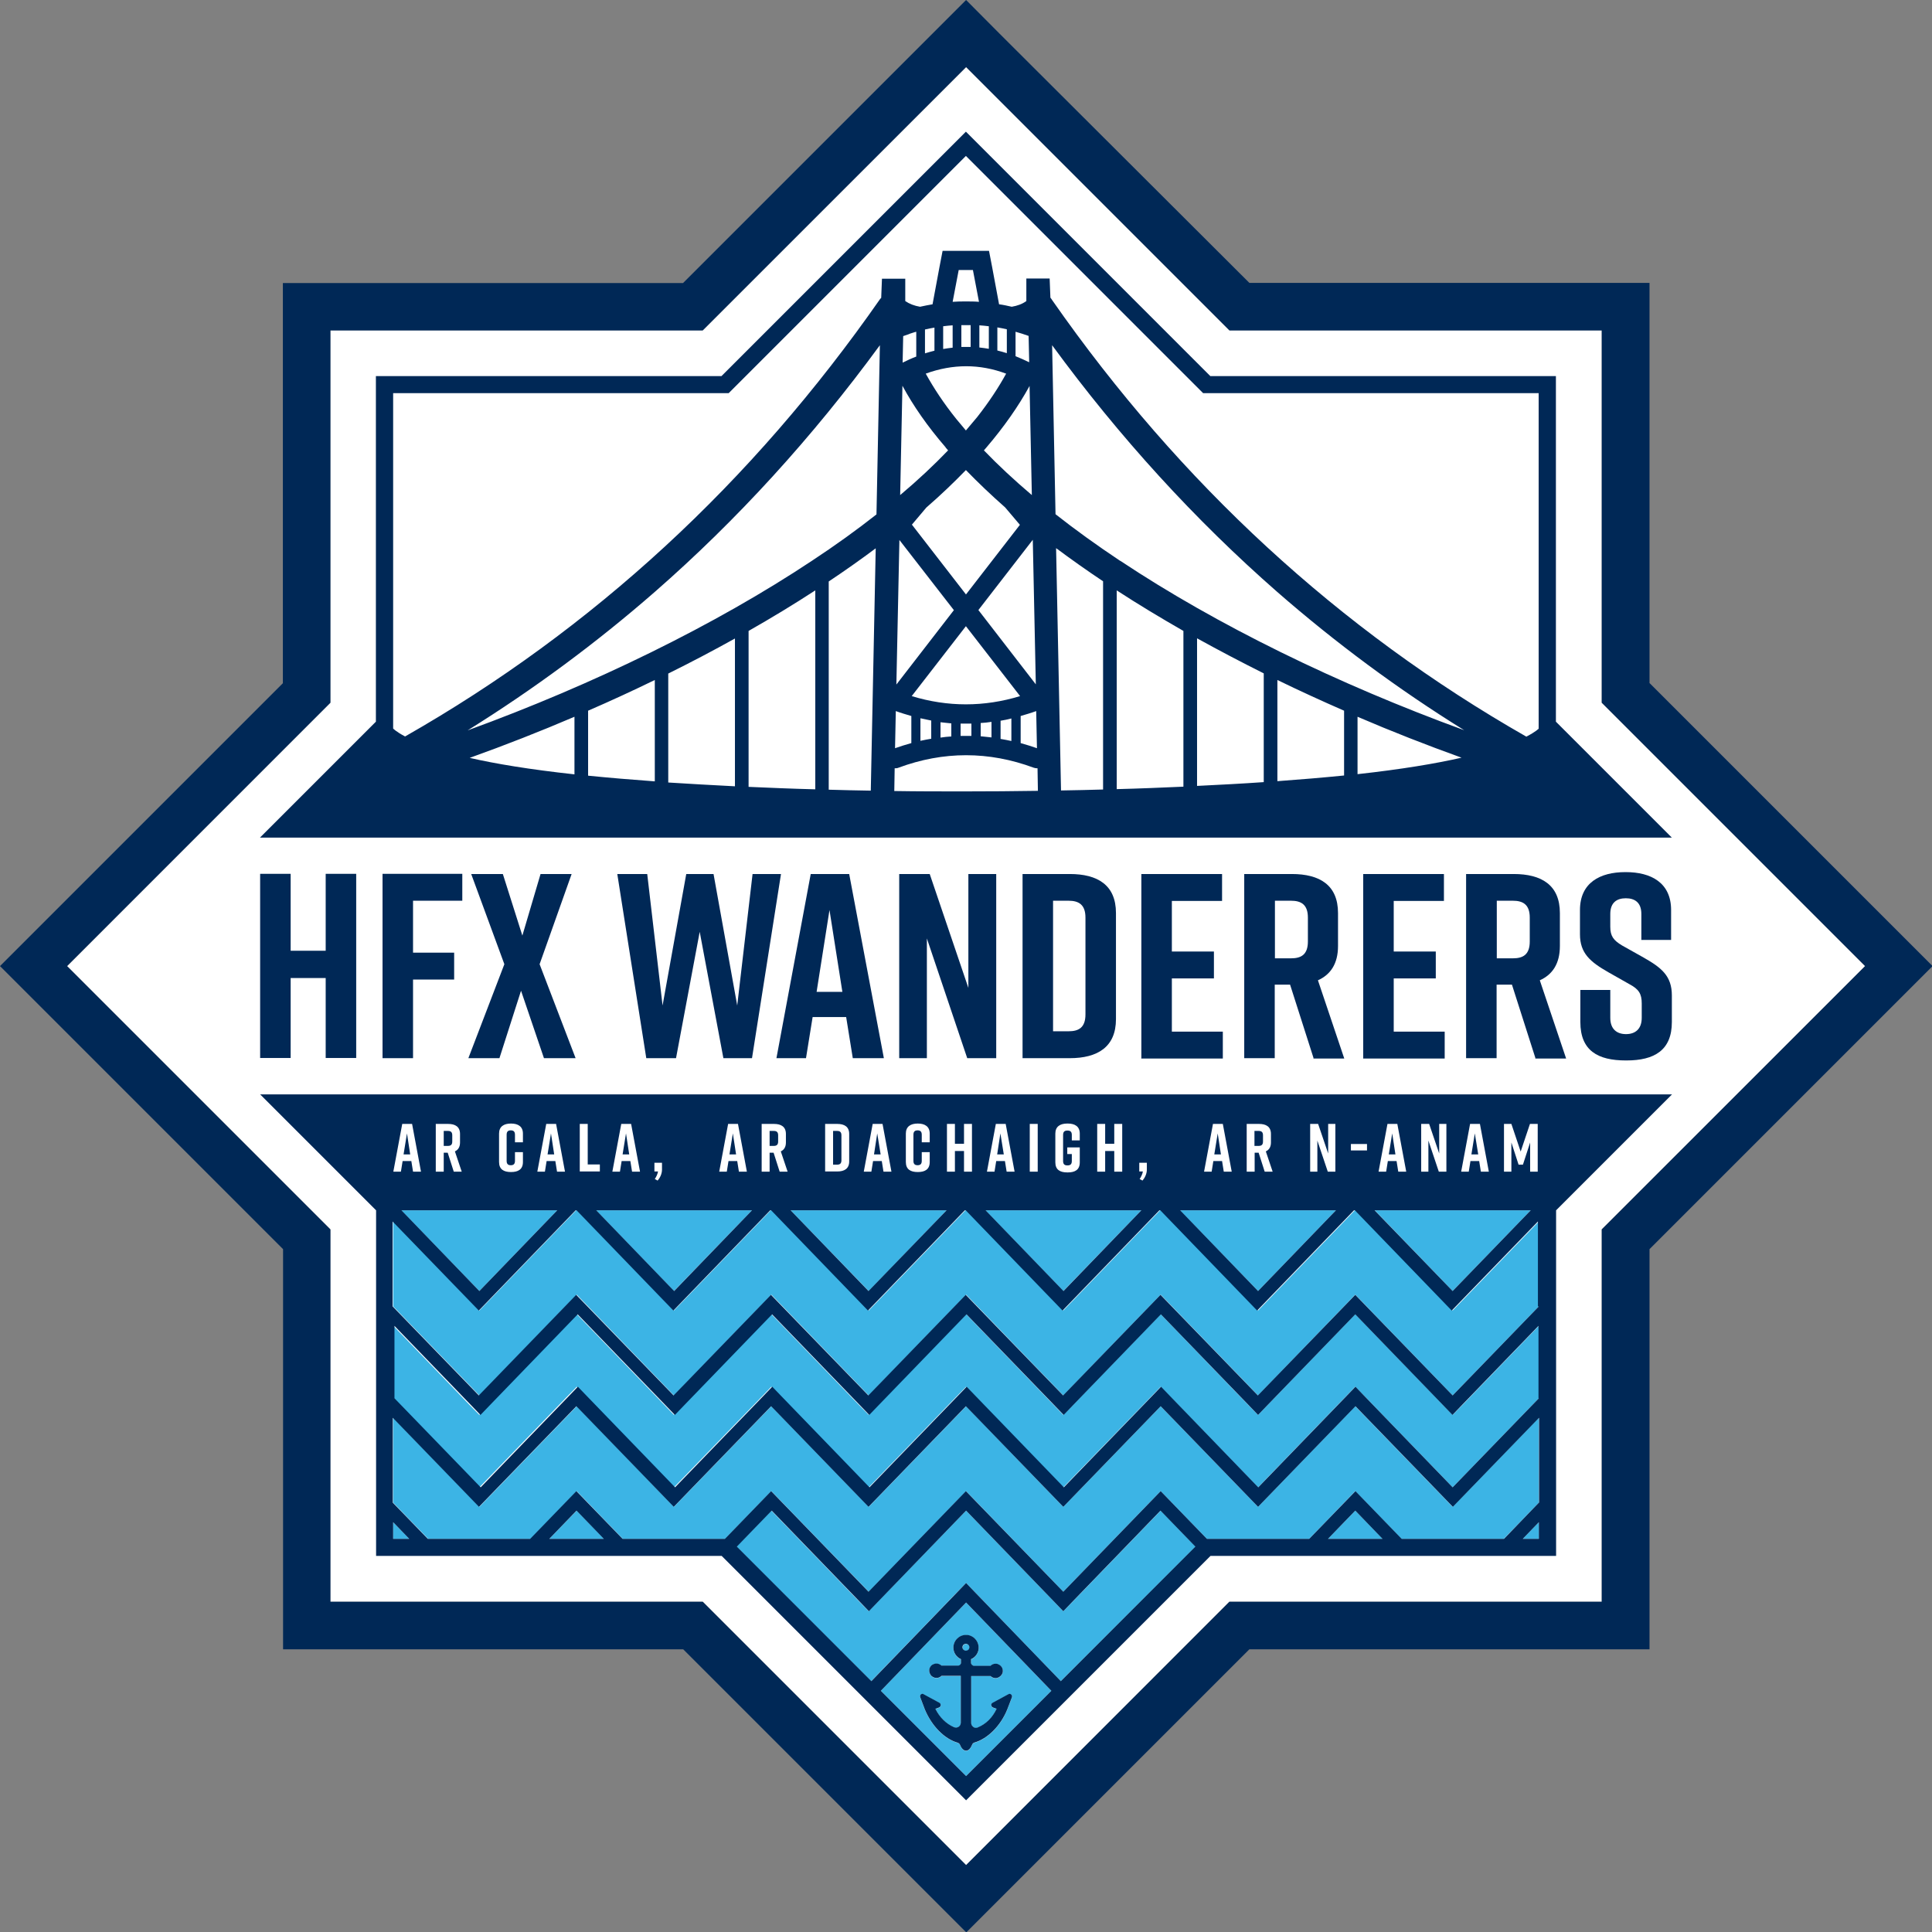 <?xml version="1.0" encoding="UTF-8"?>
<svg id="Layer_1_copy" xmlns="http://www.w3.org/2000/svg" version="1.1" viewBox="0 0 1019.7 1019.7">
  <rect x="0" y="0" width="1019.7" height="1019.7" fill="#808080" stroke="none"/>
  <!-- Generator: Adobe Illustrator 29.3.0, SVG Export Plug-In . SVG Version: 2.1.0 Build 146)  -->
  <defs>
    <style>
      .st0 {
        fill: #002856;
      }

      .st1 {
        fill: #fff;
      }

      .st2 {
        fill: #3cb4e5;
      }
    </style>
  </defs>
  <g>
    <polygon class="st1" points="845.4 648.8 984.4 509.9 845.4 370.9 845.4 174.3 648.8 174.3 509.9 35.4 370.9 174.3 174.3 174.3 174.3 370.9 35.4 509.9 174.3 648.8 174.3 845.4 370.9 845.4 509.9 984.4 648.8 845.4 845.4 845.4 845.4 648.8"/>
    <path class="st0" d="M509.9,35.4l139,139h196.5v196.5l139,139-139,139v196.5h-196.5l-139,139-139-139h-196.5v-196.5L35.4,509.9l139-139v-196.5h196.5L509.9,35.4M509.9,0l-17.7,17.7-131.7,131.7h-211.2v211.2L17.7,492.2,0,509.9l17.7,17.7,131.7,131.7v211.2h211.2l131.7,131.7,17.7,17.7,17.7-17.7,131.7-131.7h211.2v-211.2l131.7-131.7,17.7-17.7-17.7-17.7-131.7-131.7v-211.2h-211.2L527.5,17.7,509.9,0h0Z"/>
  </g>
  <g>
    <g>
      <path class="st2" d="M510.2,867.7c-.1,0-.2,0-.3,0-.5,0-1,.2-1.4.6-.3.4-.5.9-.4,1.5.1.7.7,1.3,1.5,1.5.1,0,.2,0,.3,0,.5,0,1-.2,1.4-.6.3-.4.5-.9.4-1.5-.1-.7-.7-1.3-1.5-1.5Z"/>
      <path class="st2" d="M509.9,845.8l-45,46.6,45,45,45-45-45-46.6ZM531.6,902.4c-3.5,8.6-10.3,15.4-17.3,17.4-.5.2-1,.5-1.2,1.1-.5,1.2-1.5,3.2-3.2,3.2h0c-1.7,0-2.8-2-3.2-3.1-.2-.5-.7-.9-1.2-1.1-7-2-13.6-8.7-17.3-17.4l-2.5-6.6c-.2-.4,0-.9.1-1.2.2-.4.7-.6,1.1-.6.2,0,.4,0,.6.2l8.3,4.5c.5.2.7.7.7,1.3,0,.5-.4,1-.9,1.2l-1.9.7c2.2,4.5,5.7,7.9,9.8,9.7.3.1.7.2,1.1.2,1.4,0,2.5-1.2,2.5-2.6v-24.7s-10.2,0-10.2,0c-.7.7-1.6,1.1-2.6,1.1-1.3,0-2.5-.6-3.2-1.7-.7-1.1-.9-2.4-.4-3.6.4-.9,1.1-1.7,2.1-2,.5-.2.9-.3,1.4-.3,1,0,2,.4,2.7,1.1h8.7c.9,0,1.6-.7,1.6-1.5v-1.9c-2.4-1.1-4-3.4-4-6.1,0-3.7,3-6.7,6.6-6.7.3,0,.6,0,.8,0,3.1.4,5.6,2.9,5.9,6.1.3,2.9-1.4,5.6-4,6.7v1.9c0,.4.2.8.5,1.1.3.3.7.5,1.1.5h8.7c.7-.7,1.6-1.1,2.6-1.1.5,0,1,0,1.5.3,1,.4,1.7,1.1,2.1,2,.5,1.2.4,2.5-.4,3.6-.7,1-1.9,1.7-3.1,1.7-1,0-2-.4-2.7-1.1h-10.2s0,24.8,0,24.8c0,.7.3,1.3.8,1.8.5.5,1.1.8,1.8.7.3,0,.6,0,.9-.2,4.2-1.7,7.7-5.1,9.9-9.8l-1.9-.7c-.5-.2-.8-.6-.9-1.2,0-.5.2-1,.7-1.3l8.3-4.5c.2-.1.4-.2.6-.2.4,0,.9.2,1.1.6.3.4.3.8.2,1.2l-2.5,6.5Z"/>
      <polygon class="st2" points="700.9 812.2 729.8 812.2 715.3 797.3 700.9 812.2"/>
      <polygon class="st2" points="207.5 812.2 216 812.2 207.5 803.4 207.5 812.2"/>
      <polygon class="st2" points="612.6 797.3 566.4 845.1 561.2 850.4 556.1 845.1 509.9 797.3 463.6 845.1 458.5 850.4 453.3 845.1 407.1 797.3 388.7 816.3 459.8 887.3 504.7 840.8 509.9 835.5 515 840.8 559.9 887.3 625.6 821.7 631 816.3 612.6 797.3"/>
      <polygon class="st2" points="289.9 812.2 318.8 812.2 304.4 797.3 289.9 812.2"/>
      <polygon class="st2" points="766.7 691.7 715.6 638.8 715.1 638.8 664 691.7 612.9 638.8 612.3 638.8 561.2 691.7 510.1 638.8 509.6 638.8 458.5 691.7 407.4 638.8 406.8 638.8 355.7 691.7 304.6 638.8 304.1 638.8 253 691.7 207.5 644.6 207.5 689.5 253 736.5 304.4 683.3 355.7 736.5 407.1 683.3 458.5 736.5 509.9 683.3 561.2 736.5 612.6 683.3 664 736.5 715.3 683.3 766.7 736.5 812.2 689.5 812.2 644.7 766.7 691.7"/>
      <polygon class="st2" points="812.2 793.1 812.2 748.3 766.7 795.3 715.3 742.2 664 795.3 612.6 742.2 561.2 795.3 509.9 742.2 458.5 795.3 407.1 742.2 355.7 795.3 304.4 742.2 253 795.3 207.5 748.3 207.5 793.1 226 812.2 280 812.2 304.4 787 328.7 812.2 382.7 812.2 407.1 787 458.5 840.1 509.9 787 561.2 840.1 612.6 787 637 812.2 691 812.2 715.3 787 739.7 812.2 793.7 812.2 812.2 793.1"/>
      <polygon class="st2" points="725.6 638.8 766.7 681.4 807.9 638.8 725.6 638.8"/>
      <polygon class="st2" points="761.6 741.5 715.3 693.6 669.1 741.5 664 746.8 658.8 741.5 612.6 693.6 566.4 741.5 561.2 746.8 556.1 741.5 509.9 693.6 463.6 741.5 458.5 746.8 453.3 741.5 407.1 693.6 360.9 741.5 355.7 746.8 350.6 741.5 304.4 693.6 258.1 741.5 253 746.8 247.8 741.5 207.5 699.7 207.5 738 253 785 299.2 737.2 304.4 731.9 309.5 737.2 355.7 785 402 737.2 407.1 731.9 412.2 737.2 458.5 785 504.7 737.2 509.9 731.9 515 737.2 561.2 785 607.5 737.2 612.6 731.9 617.7 737.2 664 785 710.2 737.2 715.3 731.9 720.5 737.2 766.7 785 812.2 738 812.2 699.8 771.9 741.5 766.7 746.8 761.6 741.5"/>
      <polygon class="st2" points="705.1 638.8 622.8 638.8 664 681.4 705.1 638.8"/>
      <polygon class="st2" points="812.2 803.4 803.7 812.2 812.2 812.2 812.2 803.4"/>
      <polygon class="st2" points="602.4 638.8 520.1 638.8 561.2 681.4 602.4 638.8"/>
      <polygon class="st2" points="294.1 638.8 211.8 638.8 253 681.4 294.1 638.8"/>
      <polygon class="st2" points="499.6 638.8 417.3 638.8 458.5 681.4 499.6 638.8"/>
      <polygon class="st2" points="396.9 638.8 314.6 638.8 355.7 681.4 396.9 638.8"/>
    </g>
    <g>
      <path class="st0" d="M444.1,612.4v-13.2c0-1.8-.9-2.3-2.3-2.3h-2.1v17.8h2.1c1.4,0,2.3-.5,2.3-2.3Z"/>
      <polygon class="st0" points="642.7 598.2 640.9 609.3 644.4 609.3 642.7 598.2"/>
      <polygon class="st0" points="386.8 598.2 385 609.3 388.5 609.3 386.8 598.2"/>
      <path class="st0" d="M410.7,602.5v-3.3c0-1.8-.9-2.3-2.3-2.3h-2.2v7.9h2.2c1.4,0,2.3-.5,2.3-2.3Z"/>
      <polygon class="st0" points="528 598.2 526.3 609.3 529.8 609.3 528 598.2"/>
      <polygon class="st0" points="734.8 598.2 733 609.3 736.5 609.3 734.8 598.2"/>
      <path class="st0" d="M238.7,602.5v-3.3c0-1.8-.9-2.3-2.3-2.3h-2.2v7.9h2.2c1.4,0,2.3-.5,2.3-2.3Z"/>
      <polygon class="st0" points="214.8 598.2 213 609.3 216.5 609.3 214.8 598.2"/>
      <polygon class="st0" points="330.4 598.2 328.6 609.3 332.1 609.3 330.4 598.2"/>
      <polygon class="st0" points="778.4 598.2 776.6 609.3 780.2 609.3 778.4 598.2"/>
      <path class="st0" d="M666.6,602.5v-3.3c0-1.8-.9-2.3-2.3-2.3h-2.2v7.9h2.2c1.4,0,2.3-.5,2.3-2.3Z"/>
      <polygon class="st0" points="463 598.2 461.3 609.3 464.8 609.3 463 598.2"/>
      <polygon class="st0" points="290.8 598.2 289 609.3 292.5 609.3 290.8 598.2"/>
      <path class="st0" d="M509.9,924c-1.7,0-2.8-2-3.2-3.1-.2-.5-.7-.9-1.2-1.1-7-2-13.6-8.7-17.3-17.4l-2.5-6.6c-.2-.4,0-.9.1-1.2.2-.4.7-.6,1.1-.6.2,0,.4,0,.6.2l8.3,4.5c.5.2.7.7.7,1.3,0,.5-.4,1-.9,1.2l-1.9.7c2.2,4.5,5.7,7.9,9.8,9.7.3.1.7.2,1.1.2,1.4,0,2.5-1.2,2.5-2.6v-24.7s-10.2,0-10.2,0c-.7.7-1.6,1.1-2.6,1.1-1.3,0-2.5-.6-3.2-1.7-.7-1.1-.9-2.4-.4-3.6.4-.9,1.1-1.7,2.1-2,.5-.2.9-.3,1.4-.3,1,0,2,.4,2.7,1.1h8.7c.9,0,1.6-.7,1.6-1.5v-1.9c-2.4-1.1-4-3.4-4-6.1,0-3.7,3-6.7,6.6-6.7.3,0,.6,0,.8,0,3.1.4,5.6,2.9,5.9,6.1.3,2.9-1.4,5.6-4,6.7v1.9c0,.4.2.8.5,1.1.3.3.7.5,1.1.5h8.7c.7-.7,1.6-1.1,2.6-1.1.5,0,1,0,1.5.3,1,.4,1.7,1.1,2.1,2,.5,1.2.4,2.5-.4,3.6-.7,1-1.9,1.7-3.1,1.7-1,0-2-.4-2.7-1.1h-10.2s0,24.8,0,24.8c0,.7.3,1.3.8,1.8.5.5,1.1.8,1.8.7.3,0,.6,0,.9-.2,4.2-1.7,7.7-5.1,9.9-9.8l-1.9-.7c-.5-.2-.8-.6-.9-1.2s.2-1,.7-1.3l8.3-4.5c.2-.1.4-.2.6-.2.4,0,.9.2,1.1.6.3.4.3.8.2,1.2l-2.5,6.5c-3.5,8.6-10.3,15.4-17.3,17.4-.5.2-1,.5-1.2,1.1-.5,1.2-1.5,3.2-3.2,3.2h0ZM509.8,867.6c-.5,0-1,.2-1.4.6-.3.4-.5.9-.4,1.5.1.7.7,1.3,1.5,1.5.1,0,.2,0,.3,0,.5,0,1-.2,1.4-.6.3-.4.5-.9.4-1.5-.1-.7-.7-1.3-1.5-1.5-.1,0-.2,0-.3,0Z"/>
      <path class="st0" d="M137.3,577.6l6.7,6.7,54.5,54.5v182.4h182.4l1.6,1.6.3.3,23.6,23.6,46.6,46.6h0s5.6,5.6,5.6,5.6l44.9,44.9,6.4,6.4,6.4-6.4,102.2-102.2,18.8-18.8,1.6-1.6h182.4v-182.4l54.5-54.5,6.7-6.7H137.3ZM793.7,593.2h4l4.9,14.6,4.9-14.6h4.1v25.2h-4v-15.4l-3.8,11.7h-2.3l-3.8-11.7v15.4h-3.9v-25.2ZM775.8,593.2h5.3l4.7,25.2h-4.2l-.9-5.6h-4.6l-.9,5.6h-4l4.7-25.2ZM750.1,593.2h4.2l5.3,15.6v-15.6h3.8v25.2h-4l-5.5-16.4v16.4h-3.8v-25.2ZM732.2,593.2h5.3l4.7,25.2h-4.2l-.9-5.6h-4.6l-.9,5.6h-4l4.7-25.2ZM807.9,638.8l-41.2,42.6-41.2-42.6h82.3ZM713,603.8h8.5v3.4h-8.5v-3.4ZM691.5,593.2h4.2l5.3,15.6v-15.6h3.8v25.2h-4l-5.5-16.4v16.4h-3.8v-25.2ZM658,593.2h6.5c3.8,0,6.3,1.5,6.3,5.3v4.5c0,2.4-1,3.9-2.7,4.7l3.6,10.7h-4.2l-3.2-10h-2.1v10h-4.2v-25.2ZM640.1,593.2h5.3l4.7,25.2h-4.2l-.9-5.6h-4.6l-.9,5.6h-4l4.7-25.2ZM705.1,638.8l-41.1,42.6-41.1-42.6h82.3ZM601.2,613.7h4.1v3.6c0,2.3-1.1,4.4-2.3,5.8l-1.5-.8c.8-1.2,1.5-2.7,1.7-4h-1.9v-4.7ZM579.1,593.2h4.2v10.5h4.8v-10.5h4.2v25.2h-4.2v-10.9h-4.8v10.9h-4.2v-25.2ZM557,598.3c0-3.7,2.5-5.3,6.3-5.3h.3c3.8,0,6.3,1.6,6.3,5.3v3.6h-4.2v-2.9c0-1.8-.9-2.3-2.3-2.3s-2.3.5-2.3,2.3v13.8c0,1.8.9,2.3,2.3,2.3s2.3-.5,2.3-2.3v-3.7h-2.4v-3.5h6.6v7.9c0,3.9-2.5,5.3-6.3,5.3h-.3c-3.8,0-6.3-1.4-6.3-5.3v-15.1ZM543.5,593.2h4.2v25.2h-4.2v-25.2ZM525.5,593.2h5.3l4.7,25.2h-4.2l-.9-5.6h-4.6l-.9,5.6h-4l4.7-25.2ZM602.4,638.8l-41.1,42.6-41.1-42.6h82.3ZM499.8,593.2h4.2v10.5h4.8v-10.5h4.2v25.2h-4.2v-10.9h-4.8v10.9h-4.2v-25.2ZM478.1,598.3c0-3.7,2.5-5.3,6.3-5.3h0c3.8,0,6.3,1.6,6.3,5.3v4.6h-4.2v-4c0-1.8-.9-2.3-2.2-2.3s-2.2.5-2.2,2.3v13.8c0,1.8.9,2.3,2.2,2.3s2.2-.5,2.2-2.3v-4.6h4.2v5.2c0,3.9-2.5,5.3-6.3,5.3h0c-3.8,0-6.3-1.4-6.3-5.3v-15.1ZM460.5,593.2h5.3l4.7,25.2h-4.2l-.9-5.6h-4.6l-.9,5.6h-4l4.7-25.2ZM435.5,593.2h6.4c3.8,0,6.3,1.5,6.3,5.3v14.5c0,3.8-2.5,5.3-6.3,5.3h-6.4v-25.2ZM499.6,638.8l-41.2,42.6-41.1-42.6h82.3ZM402,593.2h6.5c3.8,0,6.3,1.5,6.3,5.3v4.5c0,2.4-1,3.9-2.7,4.7l3.6,10.7h-4.2l-3.2-10h-2.1v10h-4.2v-25.2ZM384.2,593.2h5.3l4.7,25.2h-4.2l-.9-5.6h-4.6l-.9,5.6h-4l4.7-25.2ZM396.9,638.8l-41.1,42.6-41.1-42.6h82.3ZM345.3,613.7h4.1v3.6c0,2.3-1.1,4.4-2.3,5.8l-1.5-.8c.8-1.2,1.5-2.7,1.7-4h-1.9v-4.7ZM327.8,593.2h5.3l4.7,25.2h-4.2l-.9-5.6h-4.6l-.9,5.6h-4l4.7-25.2ZM306,593.2h4.2v21.4h6.4v3.7h-10.6v-25.2ZM288.2,593.2h5.3l4.7,25.2h-4.2l-.9-5.6h-4.6l-.9,5.6h-4l4.7-25.2ZM294.1,638.8l-41.1,42.6-41.1-42.6h82.3ZM263.4,598.3c0-3.7,2.5-5.3,6.3-5.3h0c3.8,0,6.3,1.6,6.3,5.3v4.6h-4.2v-4c0-1.8-.9-2.3-2.2-2.3s-2.2.5-2.2,2.3v13.8c0,1.8.9,2.3,2.2,2.3s2.2-.5,2.2-2.3v-4.6h4.2v5.2c0,3.9-2.5,5.3-6.3,5.3h0c-3.8,0-6.3-1.4-6.3-5.3v-15.1ZM230,593.2h6.5c3.8,0,6.3,1.5,6.3,5.3v4.5c0,2.4-1,3.9-2.7,4.7l3.6,10.7h-4.2l-3.2-10h-2.1v10h-4.2v-25.2ZM212.2,593.2h5.3l4.7,25.2h-4.2l-.9-5.6h-4.6l-.9,5.6h-4l4.7-25.2ZM207.5,812.2v-8.8l8.5,8.8h-8.5ZM289.9,812.2l14.4-14.9,14.4,14.9h-28.8ZM509.9,937.4l-45-45,45-46.6,45,46.6-45,45ZM559.9,887.3l-44.9-46.5-5.1-5.3-5.1,5.3-44.9,46.5-71-71,18.4-19,46.2,47.8,5.1,5.3,5.1-5.3,46.2-47.8,46.2,47.8,5.1,5.3,5.1-5.3,46.2-47.8,18.4,19-71,71ZM700.9,812.2l14.4-14.9,14.4,14.9h-28.8ZM812.2,812.2h-8.5l8.5-8.8v8.8ZM812.2,793.1l-18.4,19.1h-54l-24.4-25.2-24.4,25.2h-54l-24.4-25.2-51.4,53.1-51.4-53.1-51.4,53.1-51.4-53.1-24.4,25.2h-54l-24.4-25.2-24.4,25.2h-54l-18.5-19.1v-44.8l45.5,47,51.4-53.1,51.4,53.1,51.4-53.1,51.4,53.1,51.4-53.1,51.4,53.1,51.4-53.1,51.4,53.1,51.4-53.1,51.4,53.1,45.5-47v44.8ZM812.2,738l-45.5,47-46.2-47.8-5.1-5.3-5.1,5.3-46.2,47.8-46.2-47.8-5.1-5.3-5.1,5.3-46.2,47.8-46.2-47.8-5.1-5.3-5.1,5.3-46.2,47.8-46.2-47.8-5.1-5.3-5.1,5.3-46.2,47.8-46.2-47.8-5.1-5.3-5.1,5.3-46.2,47.8-45.5-47v-38.2l40.3,41.7,5.1,5.3,5.1-5.3,46.2-47.8,46.2,47.8,5.1,5.3,5.1-5.3,46.2-47.8,46.2,47.8,5.1,5.3,5.1-5.3,46.2-47.8,46.2,47.8,5.1,5.3,5.1-5.3,46.2-47.8,46.2,47.8,5.1,5.3,5.1-5.3,46.2-47.8,46.2,47.8,5.1,5.3,5.1-5.3,40.3-41.7v38.2ZM812.2,689.5l-45.5,47-51.4-53.1-51.4,53.1-51.4-53.1-51.4,53.1-51.4-53.1-51.4,53.1-51.4-53.1-51.4,53.1-51.4-53.1-51.4,53.1-45.5-47v-44.8l45.5,47,51.1-52.9h.5l51.1,52.9,51.1-52.9h.5l51.1,52.9,51.1-52.9h.5l51.1,52.9,51.1-52.9h.5l51.1,52.9,51.1-52.9h.5l51.1,52.9,45.5-47v44.8Z"/>
    </g>
    <path class="st0" d="M882.4,442.1l-7.7-7.7-53.5-53.5v-182.4h-182.4l-122.6-122.6-6.4-6.4-6.4,6.4-122.6,122.6h-182.4v182.4l-53.5,53.5-7.7,7.7h745ZM303.2,408.7c-23.8-2.6-41.8-5.6-55.3-8.7,18.7-6.7,37.3-14,55.3-21.7v30.4ZM345.6,412.4c-12.4-.9-24.2-1.9-35.2-3v-34.3c12-5.2,23.7-10.6,35.2-16.2v53.5ZM387.9,415c-12.2-.6-23.9-1.3-35.2-2v-57.5c12.1-6,23.9-12.2,35.2-18.5v78ZM430.3,416.6c-12-.3-23.8-.8-35.2-1.3v-82.3c12.3-7,24-14.1,35.2-21.4v105ZM459.6,417.3c-7.5-.1-14.9-.3-22.2-.5v-109.9c8.7-5.8,16.9-11.6,24.8-17.5l-2.6,127.8ZM462.6,271.5c-10.4,8.2-21.8,16.4-34.1,24.5-50.9,33.8-114.8,65.1-181.7,89.5,35-21.8,68-46.2,98.8-73.1,43.4-37.9,83.3-81.7,118.8-130.2l-1.8,89.2ZM509.2,417.7c-12.6,0-25,0-37.2-.2l.2-12c.7,0,1.3,0,2-.3,23.7-8.8,47.7-8.8,71.4,0,.6.2,1.2.3,1.8.3s.1,0,.2,0l.2,11.9c-12.7.2-25.6.3-38.6.3ZM480,176.2s0,0,0,0c.9-.3,1.9-.6,2.8-.9.3,0,.5-.2.8-.2h0s0,0,0,0v13.1c-2.4.9-4.8,2-7.2,3.2l.3-14c1.1-.4,2.1-.7,3.2-1.1,0,0,0,0,0,0ZM499.1,236.2c.4.5.9,1,1.3,1.5-7.5,7.8-15.9,15.7-25.3,23.6l1.2-57.7c5.7,10.6,13.3,21.5,22.8,32.5ZM531.1,197.1c-4.1,7.5-9.2,15.2-15.4,23.1l-5.9,7-5.1-6.1c-6.5-8.1-11.8-16.1-16.1-23.9,14.3-5.2,28.5-5.2,42.4,0ZM497.8,184.2v-12c1.7-.2,3.3-.4,5-.5v11.8c-1.7.2-3.3.4-5,.7ZM509.8,159.1v2.2h0v-2.2c-2.3,0-4.6,0-7,.2l3.2-16.8h7.5l3.2,16.8c-2.3-.2-4.6-.2-6.9-.2ZM512.3,171.6v11.5c-.7,0-1.4,0-2.2,0h0c-.9,0-1.8,0-2.7,0v-11.5h5ZM516.9,183.4v-11.7c1.7.1,3.3.3,5,.5v11.9c-1.6-.3-3.3-.5-5-.7ZM543.4,203.8l1.2,57.5c-9.3-7.9-17.8-15.8-25.3-23.6.4-.5.9-1,1.3-1.5,9.4-11,17-21.9,22.8-32.5ZM536,188.1v-13c2.3.6,4.6,1.4,6.9,2.2l.3,13.9c-2.4-1.2-4.8-2.2-7.2-3.2ZM516.3,322.1l28.8-37.2,1.6,76.3-30.3-39.2ZM546.9,375.3l.4,19.6c-2.9-1-5.7-1.9-8.6-2.7v-14.3c2.7-.8,5.5-1.6,8.2-2.6ZM481.2,367.4l28.6-36.9,28.6,36.9c-19,5.8-38.2,5.8-57.2,0ZM533.8,379.2v11.9c-1.9-.4-3.8-.8-5.7-1.1v-9.6c1.9-.3,3.8-.7,5.7-1.2ZM523.3,381.1v8.1c-1.9-.2-3.8-.4-5.7-.6v-7c1.9-.1,3.8-.3,5.7-.6ZM512.7,381.9v6.5c-1.9,0-3.8,0-5.7,0v-6.5c.9,0,1.9,0,2.8,0s1.9,0,2.9,0ZM502.1,381.7v7c-1.9.1-3.8.3-5.7.6v-8.1c1.9.2,3.8.4,5.7.6ZM491.5,380.3v9.6c-1.9.3-3.8.7-5.7,1.1v-11.9c1.9.4,3.8.8,5.7,1.2ZM509.8,313.7l-28.5-36.8,7.6-9c7.6-6.6,14.5-13.2,20.9-19.8,6.3,6.5,13.2,13.1,20.7,19.7l7.8,9.2-28.5,36.8ZM531.4,186.4c-1.6-.5-3.3-1-5-1.4v-12.2c1.7.3,3.3.6,5,1v12.5ZM493.2,185.1c-1.7.4-3.3.9-5,1.4v-12.6c1.7-.4,3.3-.7,5-1v12.3ZM503.4,322.1l-30.3,39.2,1.6-76.3,28.8,37.1ZM481,377.9v14.3c-2.9.8-5.7,1.7-8.6,2.7l.4-19.6c2.7,1,5.5,1.8,8.2,2.6ZM582.2,416.7c-7.3.2-14.7.4-22.2.5l-2.6-127.9c7.8,5.8,16.1,11.7,24.8,17.5v109.9ZM624.6,415.2c-11.4.5-23.2,1-35.2,1.3v-104.9c11.2,7.3,23,14.4,35.2,21.4v82.3ZM667,412.8c-11.3.8-23.1,1.4-35.2,2v-77.9c11.4,6.3,23.2,12.5,35.2,18.5v57.4ZM709.4,409.3c-11,1.1-22.8,2.1-35.2,3v-53.4c11.5,5.6,23.3,11,35.2,16.2v34.1ZM716.5,408.6v-30.3c17.9,7.7,36.3,14.9,54.9,21.6-13.6,3.1-31.4,6.1-54.9,8.7ZM591.2,296c-12.3-8.2-23.7-16.4-34.1-24.6l-1.8-89.2c35.5,48.5,75.4,92.2,118.8,130.2,30.7,26.8,63.7,51.3,98.7,73-66.9-24.4-130.7-55.6-181.5-89.4ZM207.5,384.6v-177.1h177.1l125.2-125.2,125.2,125.2h177.1v177.1h0s-1.5,1.6-6.5,4.2c-98.7-56.3-182.7-133.6-250.2-230.3-.3-.5-.6-.9-1-1.4l-.4-10.1h-12.3v11.9c-2.2,1.6-4.8,2.5-7.7,3-2.2-.5-4.4-1-6.7-1.3l-.2-1.1-3.5-18.8-1.6-8.3h-24.5l-1.6,8.3-3.5,18.8-.2,1.1c-2.2.4-4.4.8-6.6,1.3-3-.5-5.6-1.5-7.8-3v-11.8h-12.3l-.4,10.1s0,0,0,0c0,0-.1.2-.2.2,0,.1-.2.2-.3.3,0,0,0,0,0,0-67.6,97-151.8,174.6-250.8,231-4.9-2.6-6.3-4.2-6.3-4.2h0Z"/>
  </g>
  <g id="HFX_Wanderers">
    <path class="st0" d="M153.4,461.2v40.6h18.5v-40.6h16.1v97.2h-16.1v-42.2h-18.5v42.2h-16.1v-97.2h16.1Z"/>
    <path class="st0" d="M201.9,461.2h42.1v14.2h-26v27.4h21.7v14.2h-21.7v41.5h-16.1v-97.2Z"/>
    <path class="st0" d="M284.8,508.9l19,49.6h-16.7l-12.1-35.6-11.4,35.6h-16.4l19-49.6-17.5-47.6h16.7l10.3,32.5,9.6-32.5h16.4l-16.9,47.6Z"/>
    <path class="st0" d="M396.9,558.5h-15.1l-12.5-66.7-12.5,66.7h-15.7l-15.3-97.2h15.8l8.1,69.4,12.5-69.4h14.4l12.5,69.4,8.1-69.4h15l-15.3,97.2Z"/>
    <path class="st0" d="M446.7,536.8h-17.8l-3.5,21.7h-15.6l18.1-97.2h20.3l18.3,97.2h-16.4l-3.5-21.7ZM444.6,523.5l-6.8-43.2-6.8,43.2h13.6Z"/>
    <path class="st0" d="M474.6,558.5v-97.2h16.1l20.4,60.1v-60.1h14.7v97.2h-15.3l-21.3-63.2v63.2h-14.7Z"/>
    <path class="st0" d="M589,481.8v56.1c0,14.7-9.7,20.6-24.4,20.6h-24.9v-97.2h24.9c14.7,0,24.4,5.8,24.4,20.6ZM564,475.4h-8.2v68.9h8.2c5.3,0,8.9-1.9,8.9-8.9v-51.1c0-6.9-3.6-8.9-8.9-8.9Z"/>
    <path class="st0" d="M602.4,558.5v-97.2h42.6v14.2h-26.5v26.7h22.2v14.2h-22.2v28.1h26.9v14.2h-43.1Z"/>
    <path class="st0" d="M693.3,558.5l-12.4-38.8h-8.1v38.8h-16.1v-97.2h25.1c14.7,0,24.4,5.8,24.4,20.6v17.4c0,9.3-3.9,15.1-10.6,18.1l13.9,41.3h-16.4ZM672.9,505.8h8.5c5.3,0,8.9-1.9,8.9-8.9v-12.6c0-6.9-3.6-8.9-8.9-8.9h-8.5v30.4Z"/>
    <path class="st0" d="M719.5,558.5v-97.2h42.6v14.2h-26.5v26.7h22.2v14.2h-22.2v28.1h26.9v14.2h-43.1Z"/>
    <path class="st0" d="M810.4,558.5l-12.4-38.8h-8.1v38.8h-16.1v-97.2h25.1c14.7,0,24.4,5.8,24.4,20.6v17.4c0,9.3-3.9,15.1-10.6,18.1l13.9,41.3h-16.4ZM790,505.8h8.5c5.3,0,8.9-1.9,8.9-8.9v-12.6c0-6.9-3.6-8.9-8.9-8.9h-8.5v30.4Z"/>
    <path class="st0" d="M866.3,496v-13.6c0-6.1-3.5-8.3-8.2-8.3s-8.2,2.2-8.2,8.3v6.7c0,5,1.7,7.2,6.2,9.9l11.4,6.4c9.3,5.3,14.9,9.6,14.9,20v14c0,15-9.3,20.3-24,20.3h-.3c-14.7,0-24-5.1-24-20.3v-16.9h15.8v14.7c0,6,3.5,8.6,8.3,8.6s8.3-2.6,8.3-8.6v-7.6c0-5-1.5-7.5-6.4-10.1l-11.3-6.4c-9.4-5.4-14.9-9.9-14.9-20v-12.8c0-14.4,10.6-20,23.9-20h.3c13.3,0,23.9,5.6,23.9,20v15.8h-15.8Z"/>
  </g>
</svg>